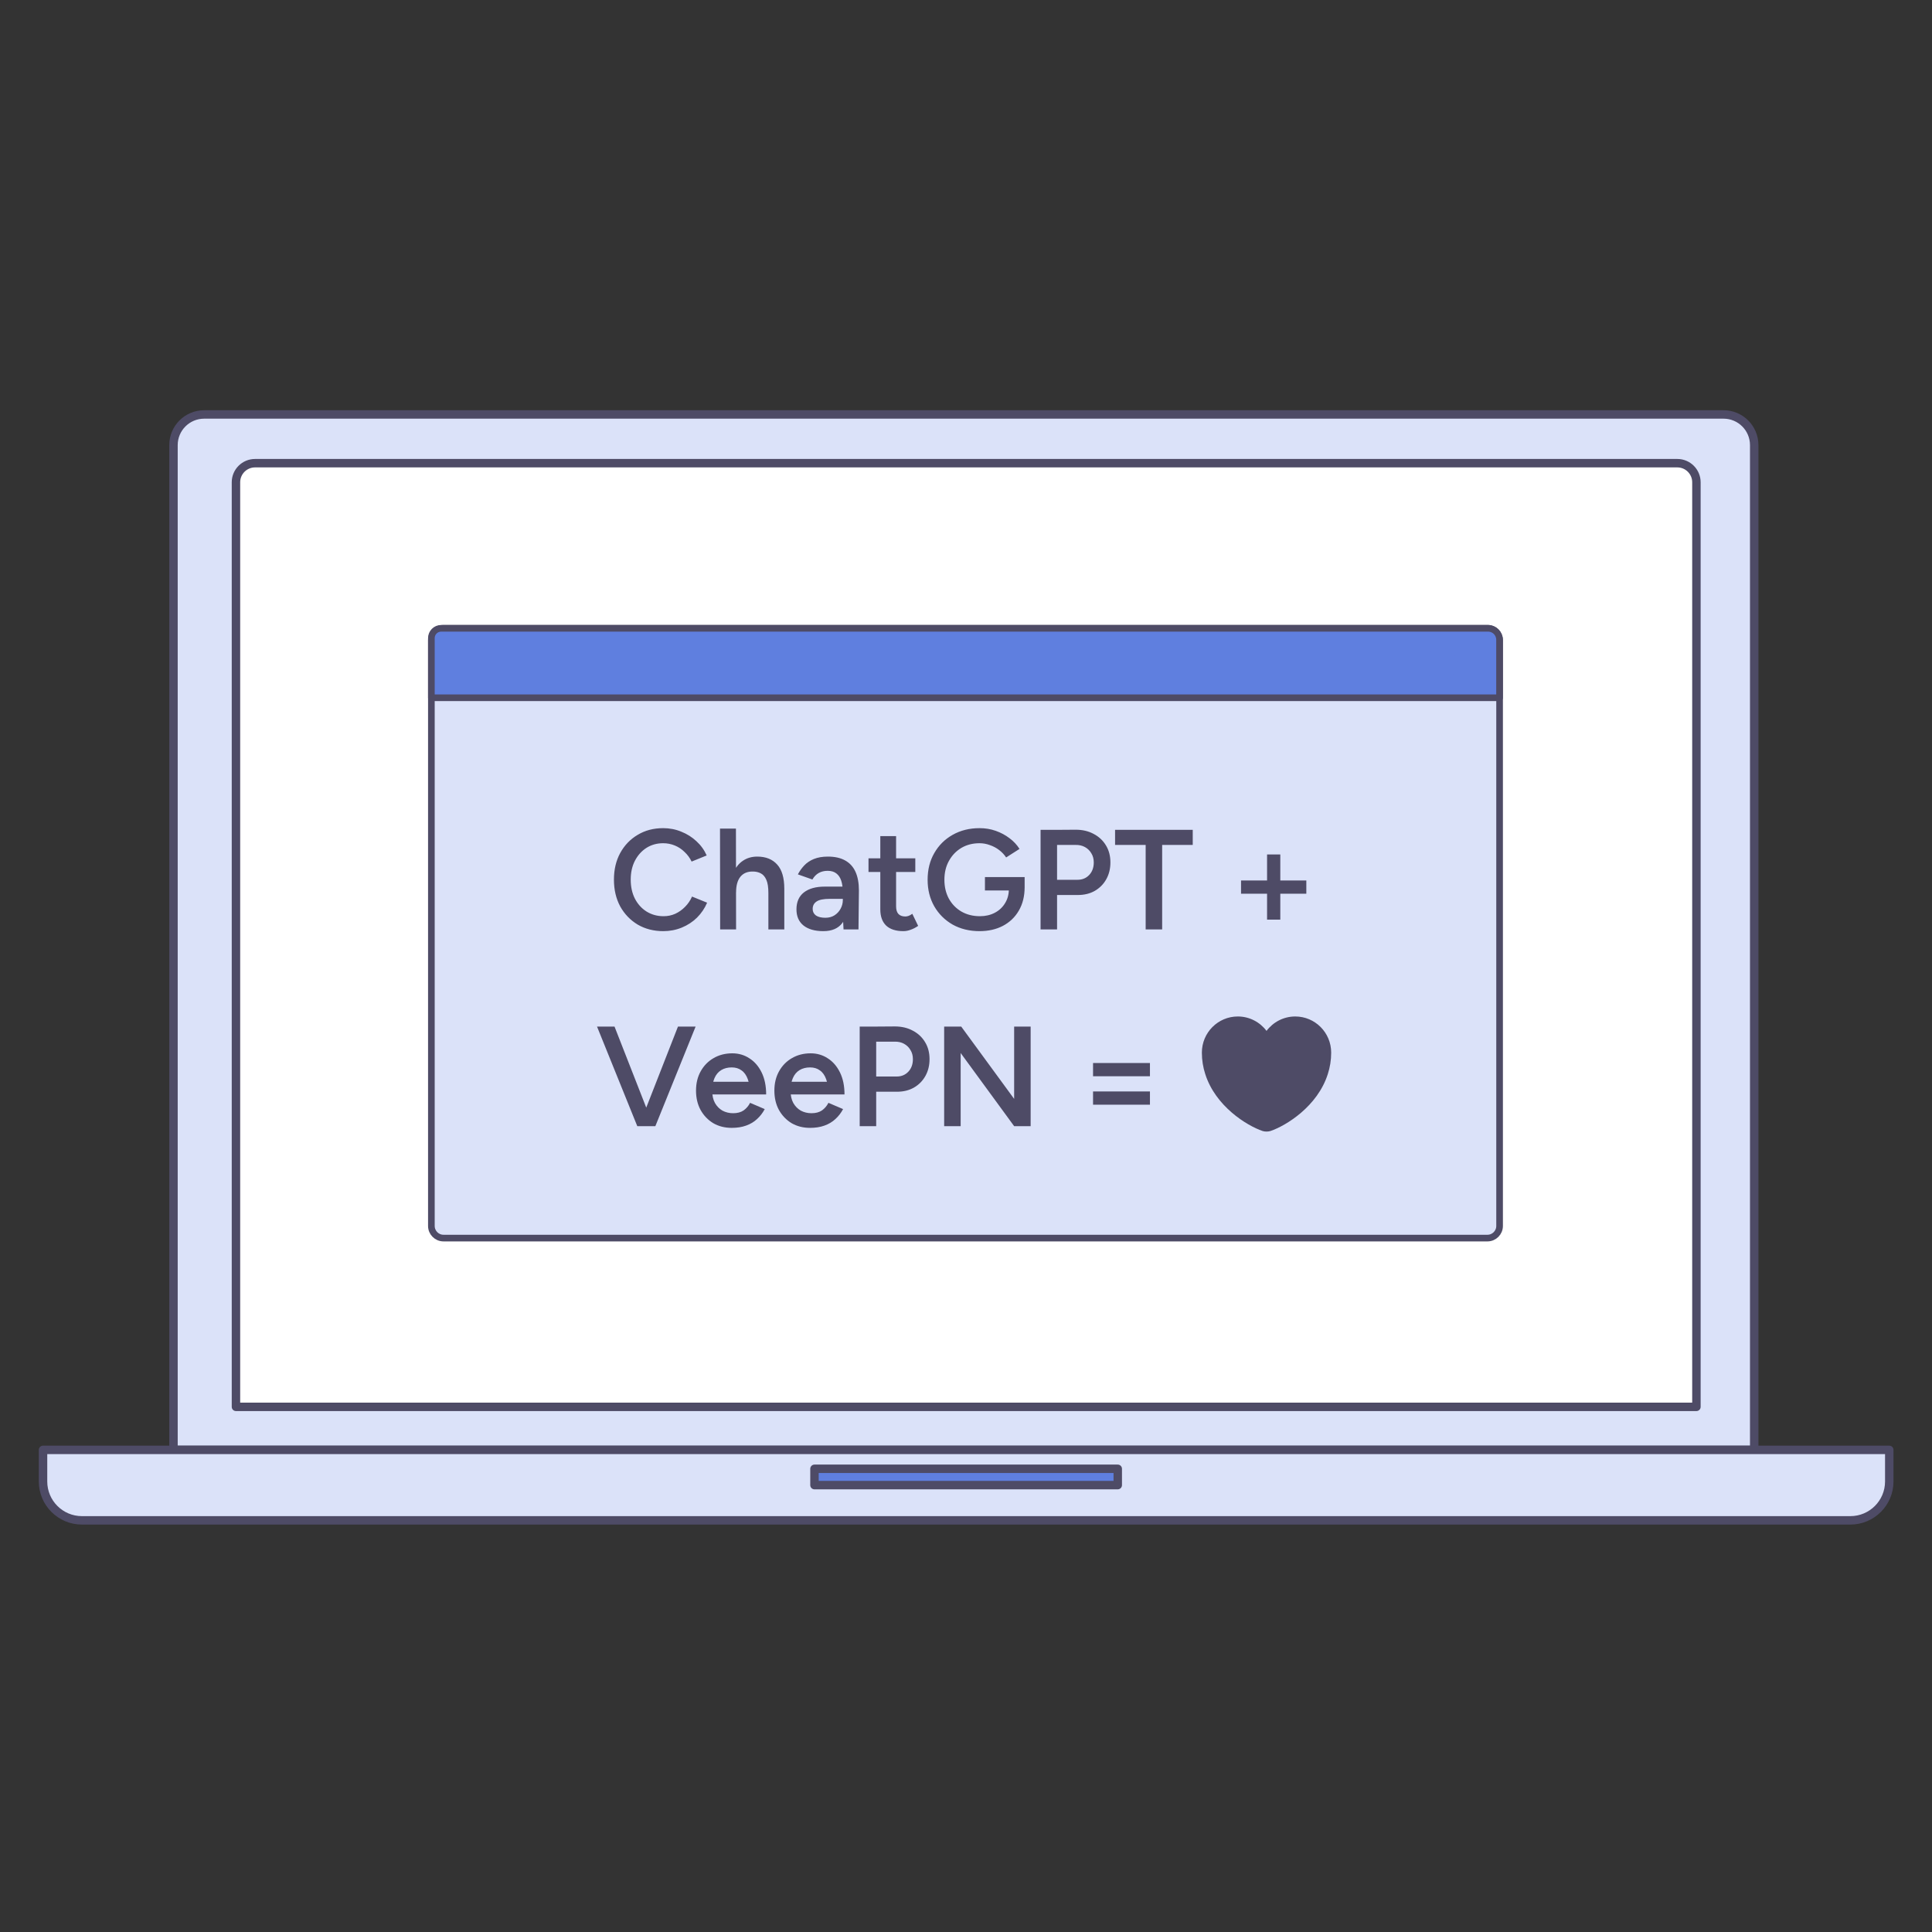 <svg width="352" height="352" viewBox="0 0 352 352" fill="none" xmlns="http://www.w3.org/2000/svg">
<rect x="0" y="0" width="352" height="352" fill="#333333" stroke="none"/>
<path d="M319.607 264.163H31.608V81.098C31.608 78.012 34.11 75.51 37.197 75.51H314.018C317.105 75.51 319.607 78.012 319.607 81.098V264.163Z" fill="#DBE2F9" stroke="#4E4B66" stroke-width="1.538" stroke-miterlimit="10" stroke-linejoin="round"/>
<path d="M309.067 256.319H42.991V87.865C42.991 85.948 44.55 84.389 46.467 84.389H305.602C307.519 84.389 309.078 85.948 309.078 87.865V256.319H309.067Z" fill="white" stroke="#4E4B66" stroke-width="1.538" stroke-miterlimit="10" stroke-linejoin="round"/>
<path d="M337.13 277H14.926C11.02 277 7.841 273.832 7.841 269.915V264.163H344.215V269.915C344.215 273.832 341.036 277 337.13 277Z" fill="#DBE2F9" stroke="#4E4B66" stroke-width="1.538" stroke-miterlimit="10" stroke-linejoin="round"/>
<path d="M203.649 267.608H148.393V270.581H203.649V267.608Z" fill="#5F7FDF" stroke="#4E4B66" stroke-width="1.538" stroke-miterlimit="10" stroke-linejoin="round"/>
<path d="M271.006 225.573H80.806C79.587 225.573 78.595 224.582 78.595 223.364V116.682C78.595 115.464 79.587 114.473 80.806 114.473H271.006C272.225 114.473 273.218 115.464 273.218 116.682V223.373C273.209 224.582 272.225 225.573 271.006 225.573Z" fill="#DBE2F9" stroke="#4E4B66" stroke-width="1.211" stroke-miterlimit="10"/>
<path d="M273.209 127.13H78.595V116.254C78.595 115.271 79.394 114.473 80.378 114.473H271.124C272.276 114.473 273.209 115.405 273.209 116.556V127.13Z" fill="#5F7FDF" stroke="#4E4B66" stroke-width="1.211" stroke-miterlimit="10" stroke-linecap="round" stroke-linejoin="round"/>
<path d="M262.473 124.09C264.117 124.09 265.45 122.759 265.45 121.117C265.45 119.474 264.117 118.143 262.473 118.143C260.828 118.143 259.496 119.474 259.496 121.117C259.496 122.759 260.828 124.09 262.473 124.09Z" fill="#5F7FDF"/>
<path d="M120.849 169.649C119.104 169.649 117.549 169.251 116.184 168.456C114.836 167.644 113.773 166.538 112.996 165.139C112.236 163.722 111.856 162.098 111.856 160.266C111.856 158.435 112.236 156.819 112.996 155.42C113.773 154.003 114.836 152.897 116.184 152.102C117.532 151.29 119.078 150.884 120.823 150.884C121.998 150.884 123.104 151.1 124.141 151.532C125.177 151.947 126.093 152.525 126.888 153.268C127.7 154.011 128.322 154.875 128.754 155.86L126.007 156.975C125.696 156.318 125.272 155.739 124.737 155.238C124.218 154.72 123.622 154.322 122.948 154.046C122.275 153.769 121.566 153.631 120.823 153.631C119.683 153.631 118.663 153.916 117.765 154.486C116.884 155.057 116.184 155.843 115.666 156.845C115.164 157.83 114.914 158.97 114.914 160.266C114.914 161.562 115.164 162.711 115.666 163.713C116.184 164.715 116.892 165.502 117.791 166.072C118.707 166.642 119.743 166.927 120.901 166.927C121.661 166.927 122.37 166.78 123.026 166.487C123.7 166.175 124.296 165.752 124.815 165.217C125.35 164.681 125.774 164.059 126.085 163.35L128.832 164.465C128.4 165.484 127.787 166.391 126.992 167.186C126.197 167.964 125.272 168.569 124.218 169.001C123.164 169.433 122.041 169.649 120.849 169.649ZM131.207 169.337L131.181 150.962H134.084L134.11 169.337H131.207ZM139.994 169.337V162.702L142.896 161.925V169.337H139.994ZM139.994 162.702C139.994 161.666 139.873 160.871 139.631 160.318C139.389 159.748 139.052 159.35 138.62 159.126C138.205 158.901 137.721 158.789 137.169 158.789C136.184 158.772 135.423 159.091 134.888 159.748C134.369 160.404 134.11 161.346 134.11 162.573H132.996C132.996 161.208 133.194 160.042 133.592 159.074C134.007 158.089 134.585 157.346 135.328 156.845C136.071 156.327 136.953 156.067 137.972 156.067C139.527 156.067 140.737 156.551 141.601 157.519C142.464 158.469 142.896 159.938 142.896 161.925L139.994 162.702ZM153.689 169.337L153.56 166.901V162.677C153.56 161.795 153.465 161.061 153.275 160.474C153.085 159.886 152.782 159.437 152.368 159.126C151.97 158.815 151.443 158.659 150.787 158.659C150.182 158.659 149.646 158.789 149.18 159.048C148.713 159.307 148.324 159.705 148.013 160.24L145.37 159.307C145.664 158.737 146.044 158.201 146.51 157.7C146.977 157.199 147.564 156.802 148.273 156.508C148.998 156.214 149.854 156.067 150.838 156.067C152.1 156.067 153.145 156.301 153.975 156.767C154.821 157.234 155.452 157.925 155.867 158.841C156.281 159.756 156.489 160.888 156.489 162.236L156.411 169.337H153.689ZM150.009 169.649C148.454 169.649 147.245 169.303 146.381 168.612C145.534 167.921 145.111 166.944 145.111 165.683C145.111 164.335 145.56 163.307 146.458 162.599C147.374 161.89 148.644 161.536 150.268 161.536H153.741V163.765H151.201C150.044 163.765 149.232 163.929 148.765 164.258C148.299 164.569 148.065 165.018 148.065 165.605C148.065 166.106 148.264 166.504 148.661 166.798C149.076 167.074 149.646 167.212 150.372 167.212C151.011 167.212 151.564 167.065 152.031 166.772C152.515 166.461 152.886 166.063 153.145 165.579C153.422 165.078 153.56 164.543 153.56 163.972H154.623C154.623 165.735 154.242 167.126 153.482 168.145C152.739 169.147 151.581 169.649 150.009 169.649ZM164.586 169.649C163.221 169.649 162.175 169.312 161.45 168.638C160.741 167.947 160.387 166.962 160.387 165.683V152.335H163.264V165.139C163.264 165.744 163.402 166.201 163.679 166.512C163.972 166.823 164.396 166.979 164.949 166.979C165.121 166.979 165.311 166.944 165.519 166.875C165.726 166.806 165.959 166.677 166.219 166.487L167.281 168.69C166.832 169.001 166.383 169.234 165.933 169.389C165.484 169.562 165.035 169.649 164.586 169.649ZM158.236 158.867V156.378H166.763V158.867H158.236ZM178.467 169.649C176.635 169.649 175.002 169.251 173.568 168.456C172.152 167.644 171.037 166.538 170.225 165.139C169.413 163.722 169.007 162.106 169.007 160.292C169.007 158.443 169.413 156.819 170.225 155.42C171.037 154.003 172.152 152.897 173.568 152.102C175.002 151.29 176.635 150.884 178.467 150.884C179.521 150.884 180.506 151.048 181.422 151.376C182.355 151.705 183.193 152.154 183.936 152.724C184.679 153.277 185.283 153.925 185.75 154.668L183.314 156.223C182.985 155.722 182.562 155.273 182.044 154.875C181.525 154.478 180.955 154.175 180.333 153.968C179.728 153.743 179.106 153.631 178.467 153.631C177.223 153.631 176.117 153.916 175.149 154.486C174.199 155.057 173.447 155.843 172.894 156.845C172.342 157.83 172.065 158.979 172.065 160.292C172.065 161.571 172.333 162.711 172.869 163.713C173.421 164.715 174.182 165.502 175.149 166.072C176.134 166.642 177.266 166.927 178.545 166.927C179.547 166.927 180.445 166.72 181.24 166.305C182.035 165.89 182.657 165.312 183.106 164.569C183.573 163.826 183.806 162.97 183.806 162.003L186.683 161.64C186.683 163.281 186.329 164.707 185.62 165.916C184.929 167.109 183.961 168.033 182.717 168.69C181.491 169.329 180.074 169.649 178.467 169.649ZM179.452 162.236V159.8H186.683V161.821L185.076 162.236H179.452ZM192.307 163.065V160.292H196.324C197.188 160.292 197.897 159.998 198.45 159.411C199.003 158.823 199.279 158.063 199.279 157.13C199.279 156.491 199.132 155.938 198.838 155.471C198.562 154.988 198.173 154.607 197.672 154.331C197.171 154.055 196.592 153.925 195.936 153.942H192.307V151.195L195.987 151.169C197.232 151.169 198.329 151.428 199.279 151.947C200.229 152.448 200.972 153.147 201.508 154.046C202.044 154.927 202.311 155.955 202.311 157.13C202.311 158.271 202.061 159.29 201.56 160.188C201.059 161.087 200.359 161.795 199.46 162.314C198.579 162.815 197.551 163.065 196.376 163.065H192.307ZM189.586 169.337V151.195H192.592V169.337H189.586ZM208.733 169.337V152.698H211.739V169.337H208.733ZM203.16 153.942V151.195H217.311V153.942H203.16ZM230.853 167.549V155.679H233.263V167.549H230.853ZM226.11 162.832V160.422H238.006V162.832H226.11Z" fill="#4E4B66"/>
<path d="M116.421 205.18L123.522 187.038H126.736L119.402 205.18H116.421ZM116.11 205.18L108.775 187.038H111.963L119.065 205.18H116.11ZM133.317 205.491C132.056 205.491 130.932 205.206 129.948 204.636C128.98 204.049 128.211 203.245 127.641 202.226C127.088 201.206 126.811 200.031 126.811 198.701C126.811 197.37 127.097 196.195 127.667 195.176C128.237 194.157 129.014 193.362 129.999 192.792C131.002 192.204 132.142 191.91 133.421 191.91C134.578 191.91 135.615 192.213 136.531 192.817C137.464 193.405 138.207 194.26 138.76 195.383C139.313 196.506 139.589 197.846 139.589 199.401H136.66C136.66 198.278 136.522 197.353 136.246 196.627C135.986 195.902 135.606 195.366 135.105 195.021C134.621 194.658 134.025 194.476 133.317 194.476C132.574 194.476 131.935 194.64 131.399 194.969C130.863 195.297 130.457 195.781 130.181 196.42C129.904 197.042 129.766 197.828 129.766 198.779C129.766 199.625 129.93 200.351 130.259 200.956C130.604 201.561 131.062 202.027 131.632 202.355C132.22 202.666 132.868 202.822 133.576 202.822C134.354 202.822 134.993 202.649 135.494 202.303C135.995 201.941 136.384 201.483 136.66 200.93L139.33 202.07C138.967 202.761 138.5 203.366 137.93 203.884C137.377 204.403 136.712 204.8 135.935 205.077C135.174 205.353 134.302 205.491 133.317 205.491ZM128.729 199.401V197.094H138.06V199.401H128.729ZM147.592 205.491C146.331 205.491 145.208 205.206 144.223 204.636C143.255 204.049 142.486 203.245 141.916 202.226C141.363 201.206 141.087 200.031 141.087 198.701C141.087 197.37 141.372 196.195 141.942 195.176C142.512 194.157 143.29 193.362 144.274 192.792C145.277 192.204 146.417 191.91 147.696 191.91C148.853 191.91 149.89 192.213 150.806 192.817C151.739 193.405 152.482 194.26 153.035 195.383C153.588 196.506 153.864 197.846 153.864 199.401H150.935C150.935 198.278 150.797 197.353 150.521 196.627C150.262 195.902 149.881 195.366 149.38 195.021C148.897 194.658 148.3 194.476 147.592 194.476C146.849 194.476 146.21 194.64 145.674 194.969C145.138 195.297 144.732 195.781 144.456 196.42C144.179 197.042 144.041 197.828 144.041 198.779C144.041 199.625 144.205 200.351 144.534 200.956C144.879 201.561 145.337 202.027 145.907 202.355C146.495 202.666 147.143 202.822 147.851 202.822C148.629 202.822 149.268 202.649 149.769 202.303C150.27 201.941 150.659 201.483 150.935 200.93L153.605 202.07C153.242 202.761 152.776 203.366 152.205 203.884C151.652 204.403 150.987 204.8 150.21 205.077C149.449 205.353 148.577 205.491 147.592 205.491ZM143.005 199.401V197.094H152.335V199.401H143.005ZM159.353 198.908V196.135H163.37C164.234 196.135 164.943 195.841 165.496 195.254C166.049 194.666 166.325 193.906 166.325 192.973C166.325 192.334 166.178 191.781 165.884 191.314C165.608 190.83 165.219 190.45 164.718 190.174C164.217 189.897 163.638 189.768 162.982 189.785H159.353V187.038L163.033 187.012C164.278 187.012 165.375 187.271 166.325 187.789C167.275 188.29 168.018 188.99 168.554 189.889C169.09 190.77 169.357 191.798 169.357 192.973C169.357 194.113 169.107 195.133 168.606 196.031C168.105 196.93 167.405 197.638 166.506 198.157C165.625 198.658 164.597 198.908 163.422 198.908H159.353ZM156.632 205.18V187.038H159.638V205.18H156.632ZM184.772 205.18L172.72 188.697L175.131 187.038L187.157 203.47L184.772 205.18ZM172.021 205.18V187.038H175.131L175.027 189.63V205.18H172.021ZM184.772 205.18V187.038H187.779V205.18H184.772ZM199.147 196.083V193.673H209.514V196.083H199.147ZM199.147 201.267V198.856H209.514V201.267H199.147Z" fill="#4E4B66"/>
<path d="M235.985 185.196C233.852 185.196 231.944 186.233 230.754 187.823C229.564 186.233 227.656 185.196 225.524 185.196C221.907 185.196 218.974 188.141 218.974 191.781C218.974 193.183 219.198 194.479 219.587 195.68C221.448 201.57 227.185 205.093 230.024 206.059C230.424 206.2 231.084 206.2 231.485 206.059C234.324 205.093 240.06 201.57 241.922 195.68C242.31 194.479 242.534 193.183 242.534 191.781C242.534 188.141 239.601 185.196 235.985 185.196Z" fill="#4E4B66"/>
</svg>
